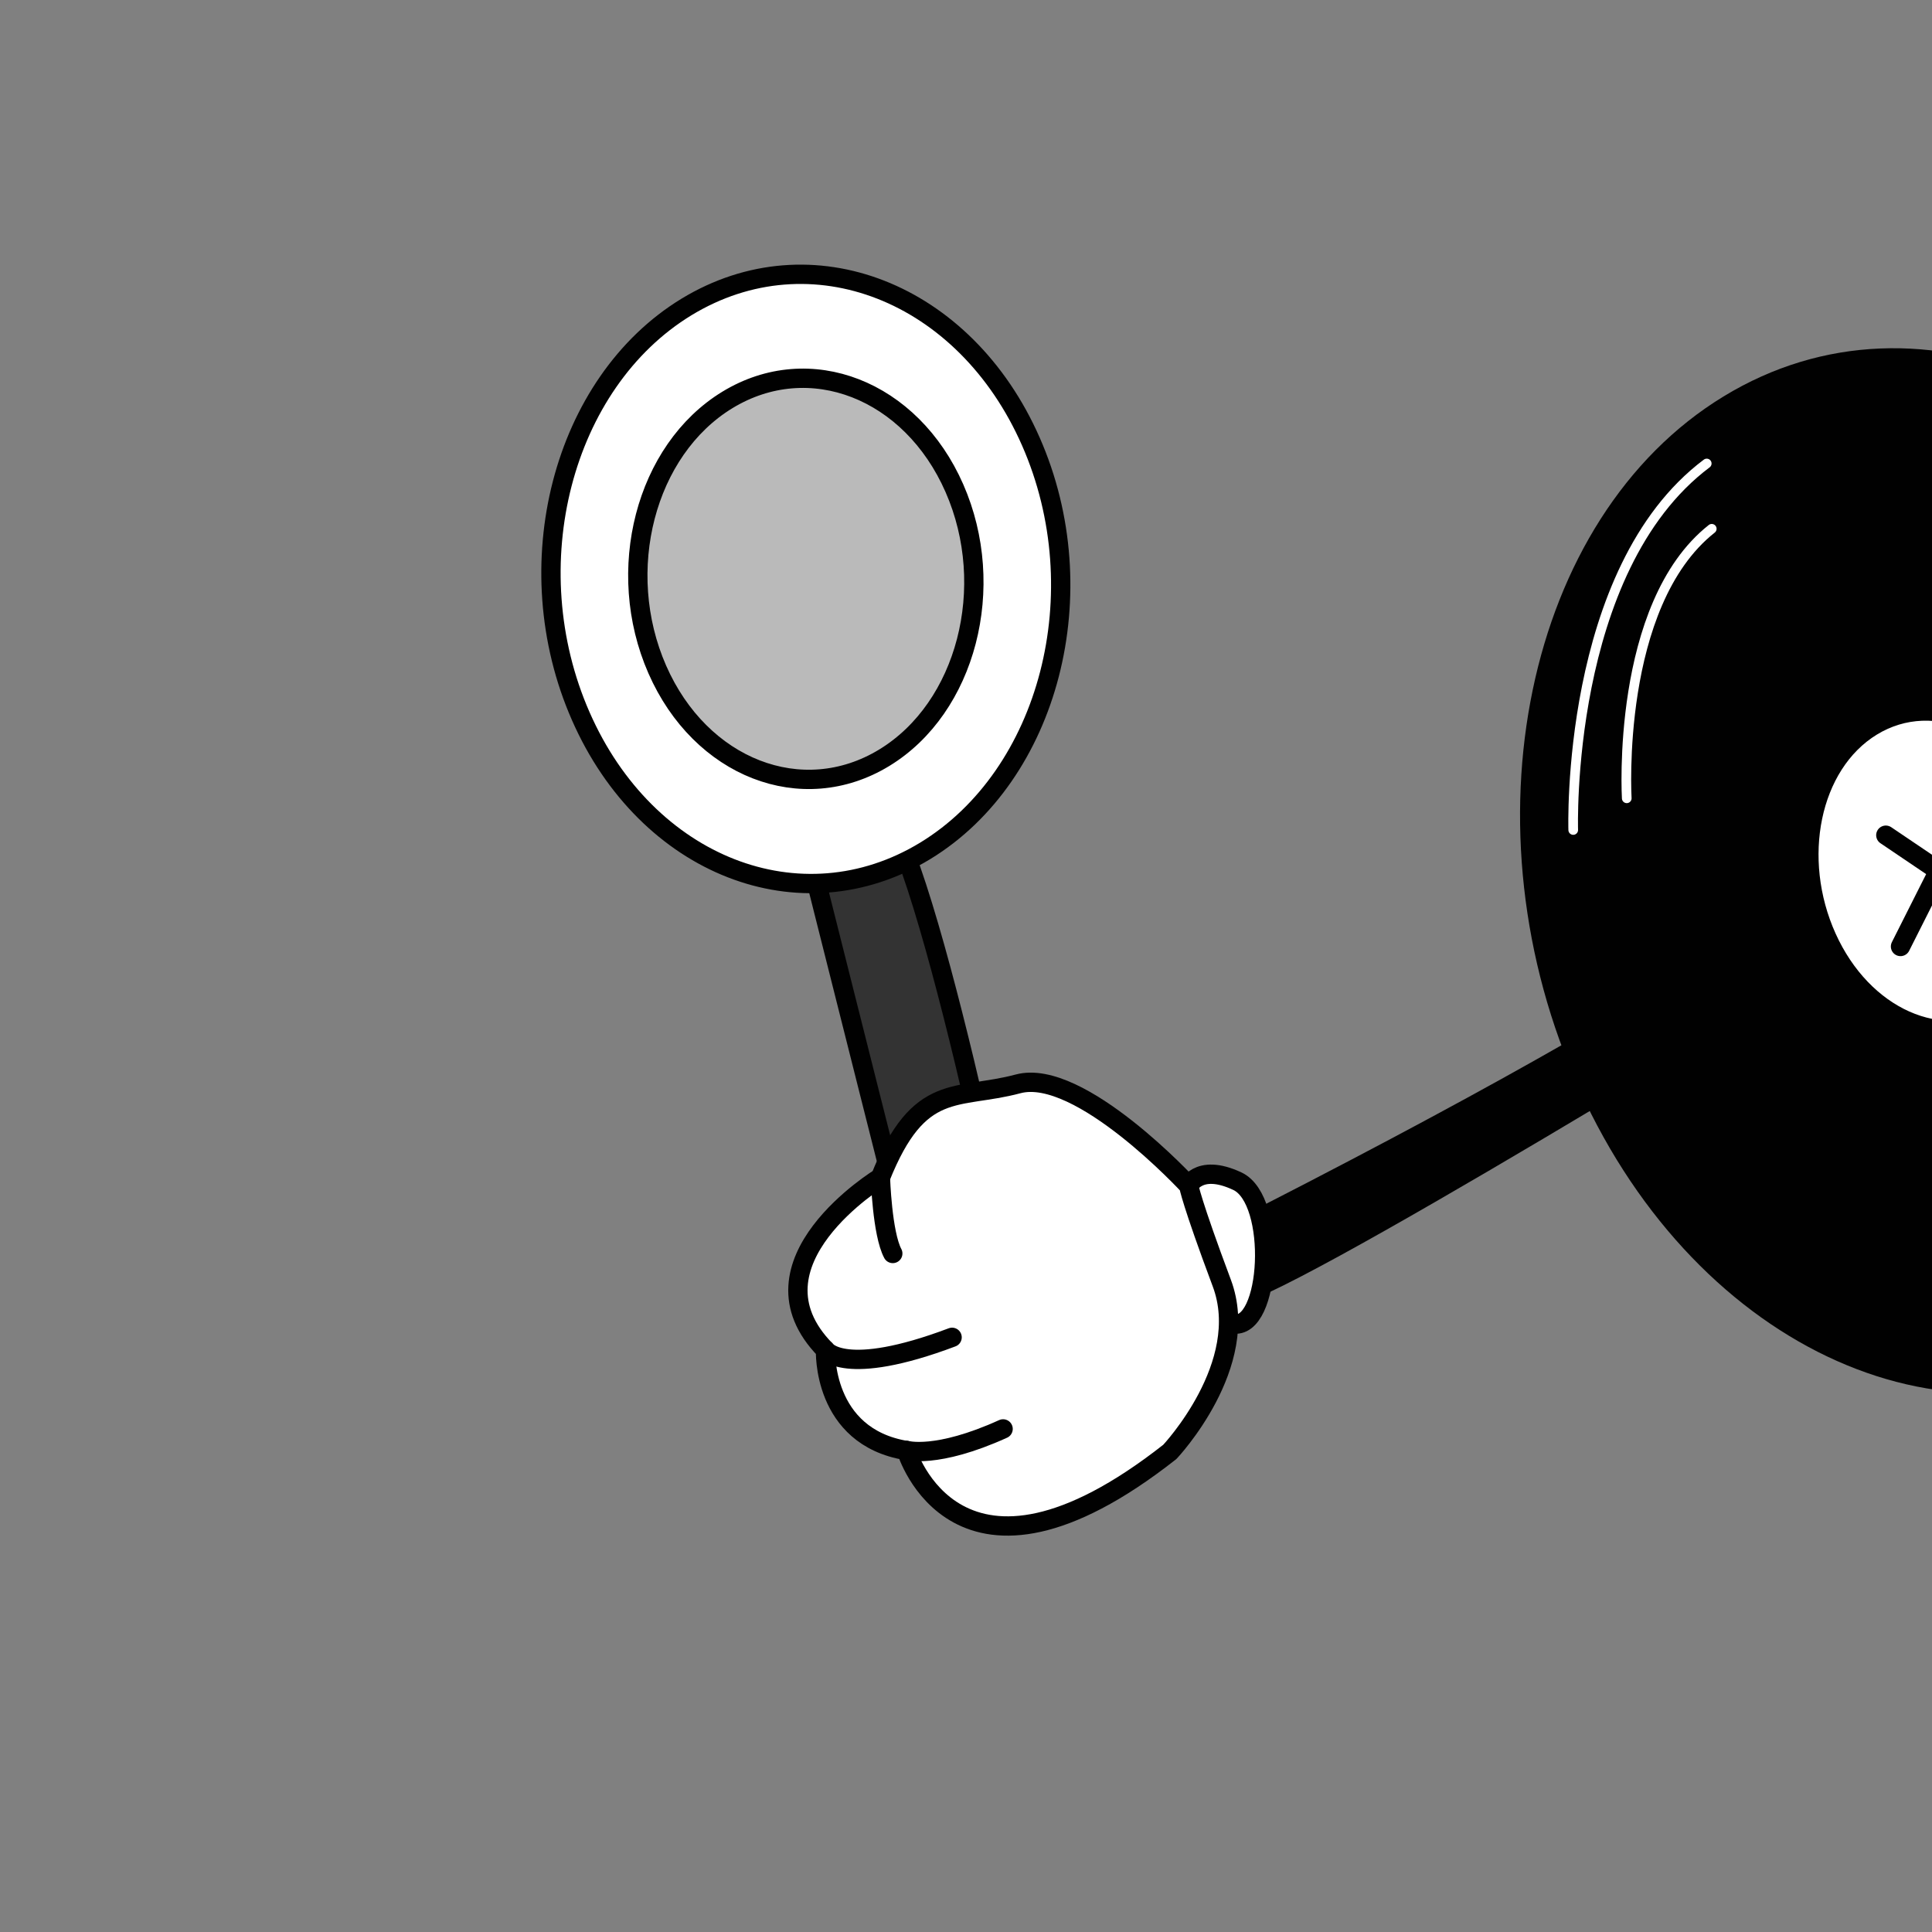 <?xml version="1.0" encoding="UTF-8"?>
<svg id="Layer_1" xmlns="http://www.w3.org/2000/svg" viewBox="0 0 100 100">
  <rect x="0" y="0" width="100" height="100" fill="#808080" stroke="none"/>
  <defs>
    <style>
      .cls-1, .cls-2, .cls-3, .cls-4 {
        fill: #fff;
      }

      .cls-2, .cls-3, .cls-5, .cls-6 {
        stroke: #010101;
      }

      .cls-2, .cls-5 {
        stroke-linejoin: round;
      }

      .cls-2, .cls-5, .cls-7 {
        stroke-linecap: round;
      }

      .cls-3, .cls-6 {
        stroke-miterlimit: 10;
      }

      .cls-5, .cls-7 {
        fill: none;
      }

      .cls-8 {
        fill: #010101;
      }

      .cls-7 {
        stroke: #fff;
        stroke-linejoin: bevel;
        stroke-width: .5px;
      }

      .cls-4 {
        opacity: .46;
      }

      .cls-6 {
        fill: #333;
      }
    </style>
  </defs>
  <g>
    <path class="cls-8" d="M94.67,50s-29.27,18.05-30.74,17.49-1.24-3.73-1.24-3.73c28.14-14.25,30.69-18.03,30.69-18.03l1.3,4.27Z"/>
    <path class="cls-6" d="M52.73,67.75s-5-25.38-7.5-26.38c0,0-4.05-.16-3.81.91s7.01,27.85,7.01,27.85l4.3-2.38Z"/>
    <g>
      <path class="cls-8" d="M118.93,33.74c6.15,13.56,2.81,29.63-7.45,35.88-10.26,6.26-23.57.34-29.72-13.22-6.15-13.56-2.81-29.63,7.45-35.88,10.26-6.26,23.57-.34,29.72,13.22Z"/>
      <path class="cls-1" d="M105.68,41.82c1.77,3.89.81,8.5-2.14,10.3s-6.77.1-8.53-3.8-.81-8.5,2.14-10.3,6.77-.1,8.53,3.8Z"/>
      <line class="cls-5" x1="103.07" y1="46.92" x2="97.61" y2="43.23"/>
      <line class="cls-5" x1="98.37" y1="48.99" x2="102.32" y2="41.15"/>
      <path class="cls-7" d="M81.43,42.96s-.43-13.46,6.91-18.97"/>
      <path class="cls-7" d="M84.2,41.32s-.59-10.01,4.4-13.95"/>
    </g>
    <g>
      <path class="cls-2" d="M61.47,61.48s.34,6.65,2.33,7.04,2.33-6.4.25-7.38-2.59.34-2.59.34Z"/>
      <g>
        <path class="cls-2" d="M61.53,61.37s-5.64-6.12-8.83-5.27-5.12-.18-7.13,4.85c0,0-7.27,4.42-2.84,8.93,0,0-.2,4.48,4.19,5.2,0,0,2.6,8.74,13.63.07,0,0,4.27-4.52,2.69-8.74s-1.71-5.03-1.71-5.03Z"/>
        <path class="cls-2" d="M46.92,75.07s1.54.46,5-1.11"/>
        <path class="cls-2" d="M42.72,69.87s.96,1.46,6.56-.65"/>
        <path class="cls-2" d="M46.21,64.88c-.55-1.03-.64-3.93-.64-3.93"/>
      </g>
    </g>
  </g>
  <path class="cls-4" d="M36.86,18.83l-6.18,8.04c-.34.45-.46,1.06-.3,1.63l2.37,8.45c.05.19.13.36.24.52l2.12,3.13c.27.4.68.65,1.13.67l7.31.4c.15,0,.31,0,.45-.05.95-.28,4.65-1.36,4.79-1.48.16-.14,3.35-5,3.43-5.27.07-.23.66-3.27.86-4.31.04-.23.05-.46,0-.69l-.51-2.88c-.03-.14-.07-.28-.12-.41-.33-.77-1.53-3.55-1.63-3.67-.11-.14-3.18-2.36-3.42-2.5s-5.01-1.82-5.13-1.91c-.1-.08-3.22-.22-4.22-.26-.2,0-.4.03-.59.11h0c-.24.1-.45.27-.61.48Z"/>
  <path class="cls-3" d="M53.36,22.86c-3.41-7.77-11.39-10.89-17.83-6.97-6.43,3.92-8.89,13.4-5.47,21.18,3.41,7.77,11.39,10.89,17.83,6.97,6.43-3.92,8.89-13.4,5.47-21.18ZM45.77,39.22c-4.25,2.59-9.51.54-11.75-4.57-2.24-5.11-.62-11.36,3.63-13.95,4.25-2.59,9.51-.54,11.75,4.57s.62,11.36-3.63,13.95Z"/>
</svg>